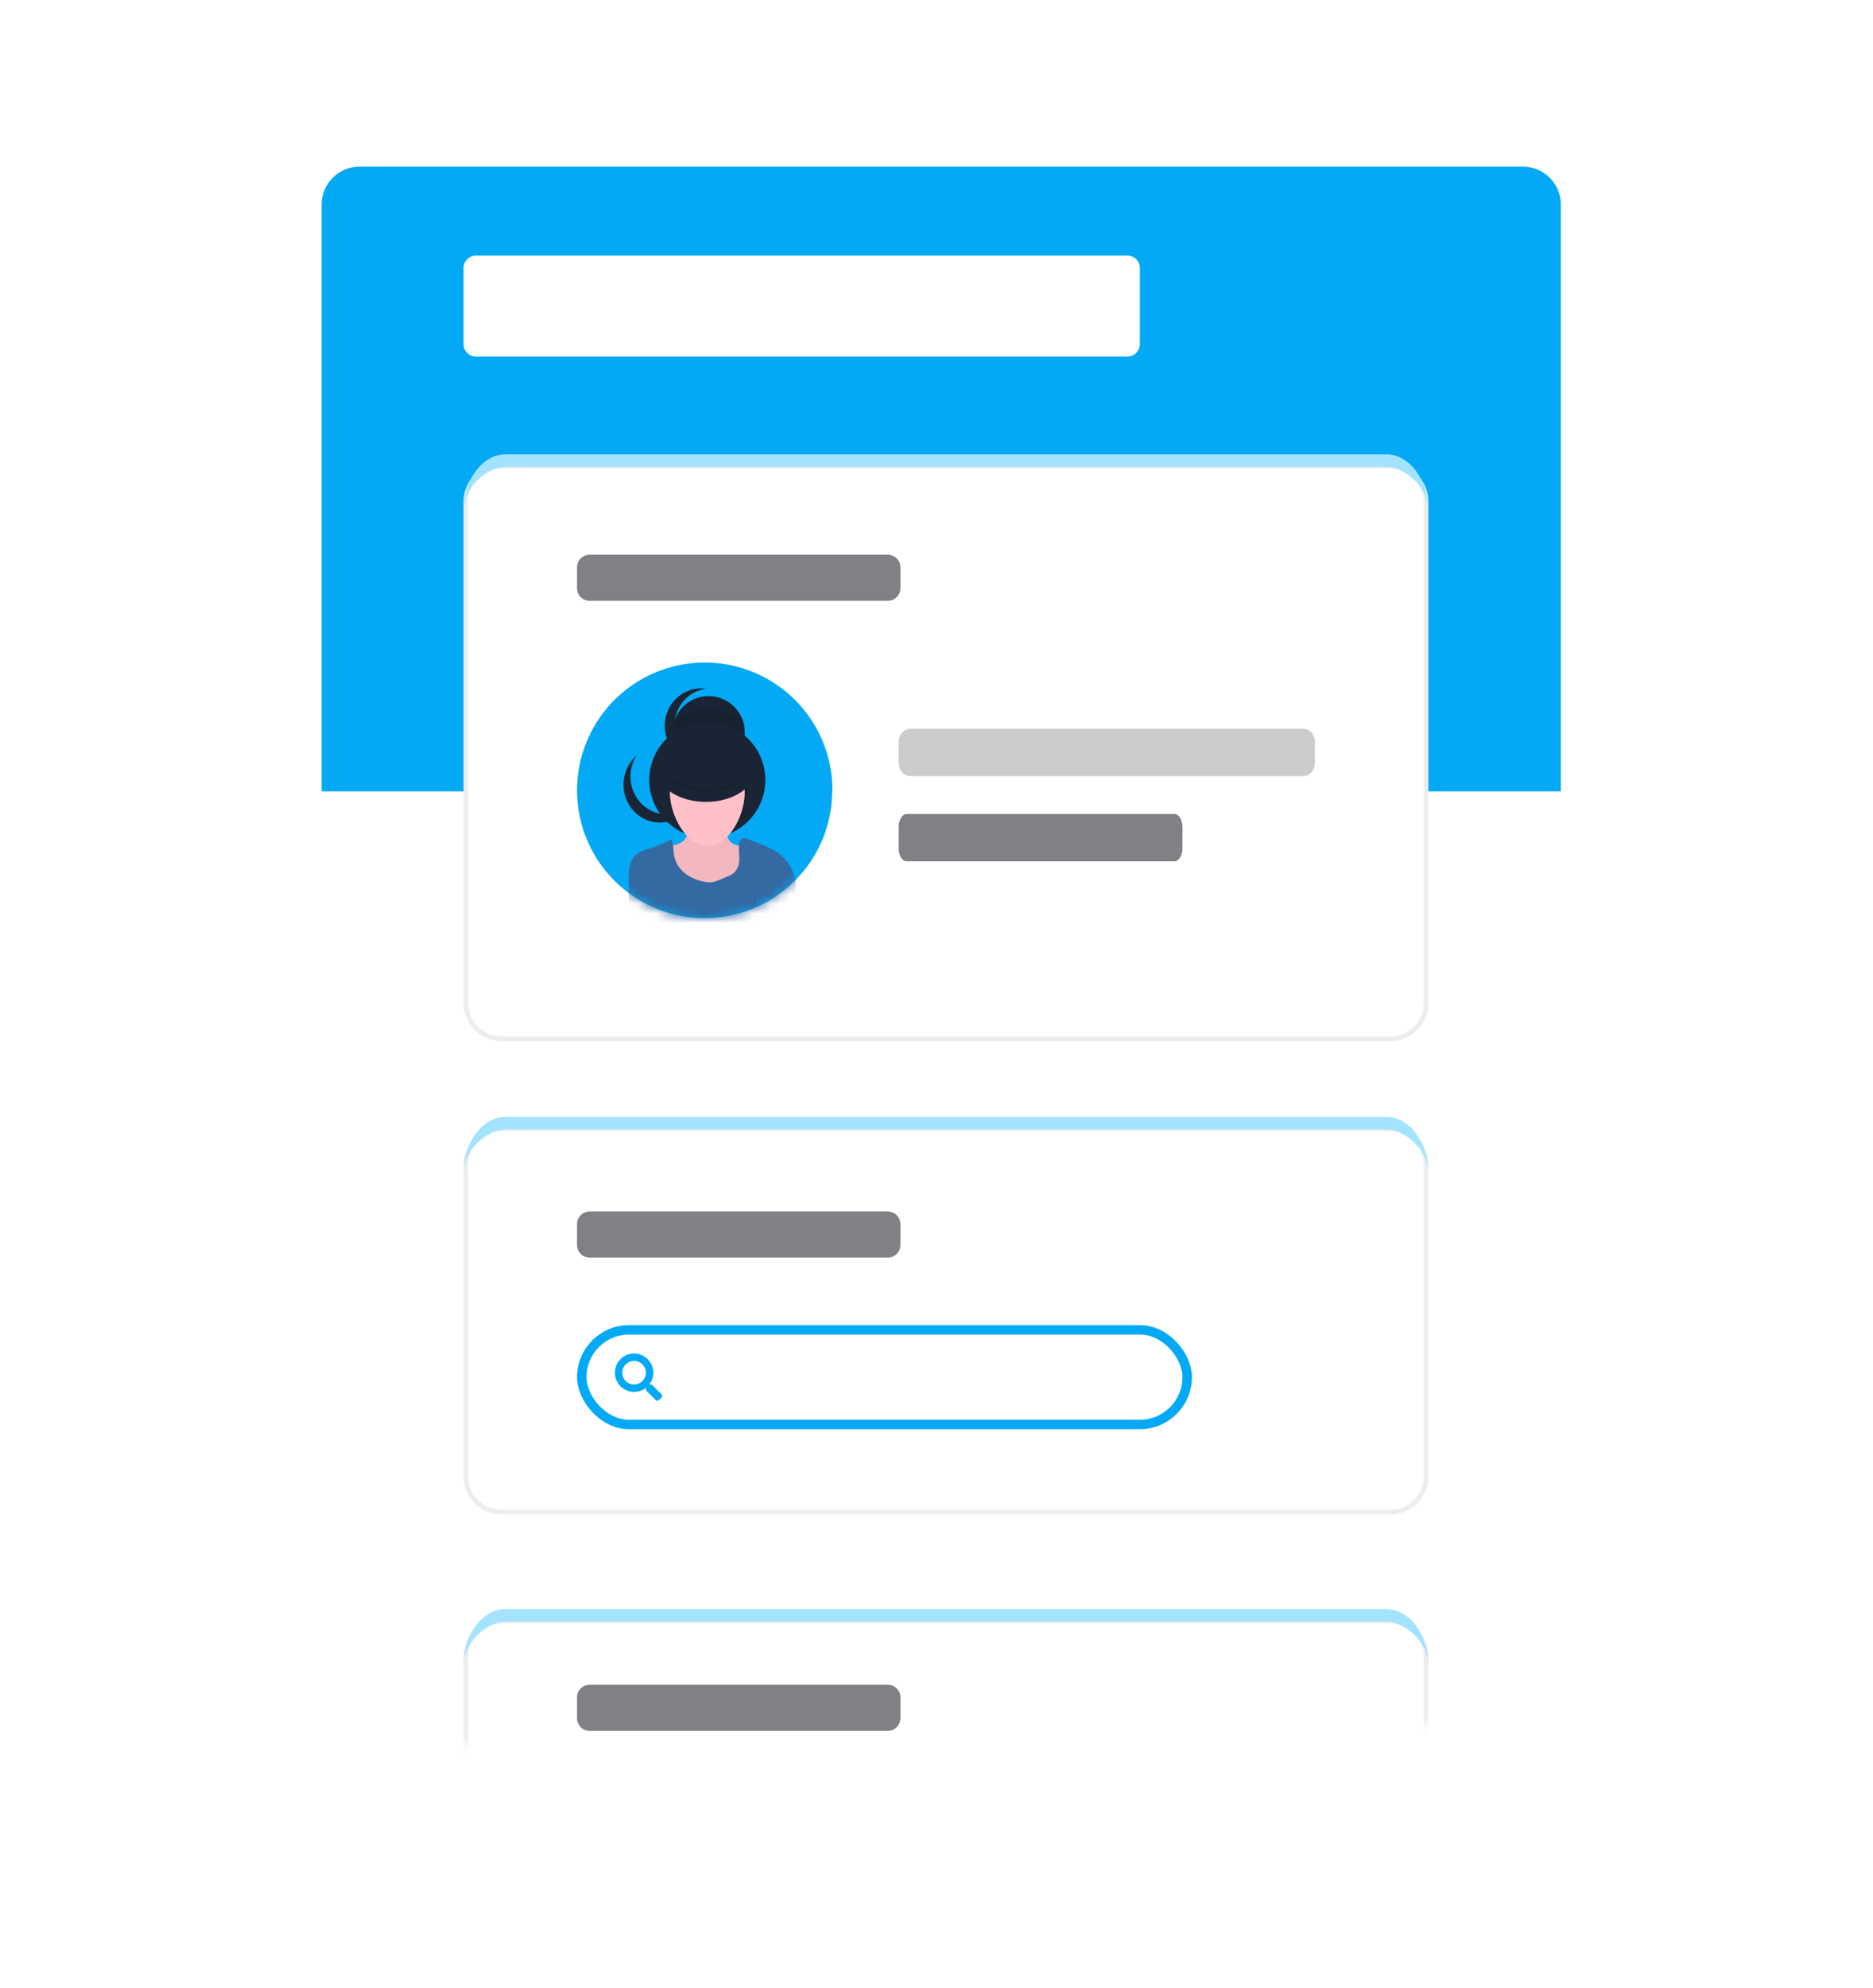 <svg width="198" height="210" viewBox="0 0 198 210" fill="none" xmlns="http://www.w3.org/2000/svg">
<g filter="url(#filter0_d_1602_538)">
<path d="M98.528 199.216C49.668 199.216 10 159.512 10 110.608C10 61.704 49.668 22 98.528 22C147.387 22 187.056 61.704 187.056 110.608C187.056 159.512 147.387 199.216 98.528 199.216Z" fill="white"/>
</g>
<mask id="mask0_1602_538" style="mask-type:alpha" maskUnits="userSpaceOnUse" x="10" y="10" width="178" height="190">
<path d="M98.528 199.216C49.668 199.216 10 159.512 10 110.608C10 -13 49.668 13.5 98.528 13.5C147.387 13.5 187.056 -16.5 187.056 110.608C187.056 159.512 147.387 199.216 98.528 199.216Z" fill="white"/>
</mask>
<g mask="url(#mask0_1602_538)">
<g filter="url(#filter1_d_1602_538)">
<path d="M161 17.609H38C35.791 17.609 34 19.4 34 21.609V199.609C34 201.818 35.791 203.609 38 203.609H161C163.209 203.609 165 201.818 165 199.609V21.609C165 19.4 163.209 17.609 161 17.609Z" fill="white"/>
</g>
<path d="M161 17.609H38C35.791 17.609 34 19.4 34 21.609V83.609H165V21.609C165 19.4 163.209 17.609 161 17.609Z" fill="#03A9F4"/>
<path d="M49 28.328C49 27.595 49.595 27 50.328 27L119.172 27C119.905 27 120.5 27.595 120.5 28.328L120.5 36.344C120.5 37.078 119.905 37.672 119.172 37.672L50.328 37.672C49.595 37.672 49 37.077 49 36.344L49 28.328Z" fill="white"/>
<path d="M53 49.25H147C149.071 49.25 150.75 50.929 150.75 53V106C150.75 108.071 149.071 109.75 147 109.75H53C50.929 109.75 49.25 108.071 49.25 106V53C49.25 50.929 50.929 49.25 53 49.25Z" fill="white" stroke="#EDEDED" stroke-width="0.5"/>
<path fill-rule="evenodd" clip-rule="evenodd" d="M49 54C49 50.686 50.995 48 53.456 48H146.544C149.005 48 151 50.686 151 54C151 51.423 148.458 49.333 146.544 49.333H53.456C51.542 49.333 49 51.423 49 54Z" fill="#A3E3FF"/>
<path d="M53 119.25H147C149.071 119.25 150.75 120.929 150.75 123V156C150.75 158.071 149.071 159.75 147 159.75H53C50.929 159.75 49.25 158.071 49.25 156V123C49.25 120.929 50.929 119.25 53 119.25Z" fill="white" stroke="#EDEDED" stroke-width="0.5"/>
<path d="M53 171.25H147C149.071 171.25 150.75 172.929 150.75 175V234C150.75 236.071 149.071 237.75 147 237.75H53C50.929 237.75 49.25 236.071 49.25 234V175C49.25 172.929 50.929 171.25 53 171.25Z" fill="white" stroke="#EDEDED" stroke-width="0.5"/>
<path d="M61 59.937C61 59.204 61.595 58.609 62.328 58.609H93.856C94.589 58.609 95.184 59.204 95.184 59.937V62.151C95.184 62.884 94.589 63.478 93.856 63.478H62.328C61.595 63.478 61 62.884 61 62.151V59.937Z" fill="#808185"/>
<path d="M61 129.328C61 128.595 61.595 128 62.328 128H93.856C94.589 128 95.184 128.595 95.184 129.328V131.541C95.184 132.275 94.589 132.869 93.856 132.869H62.328C61.595 132.869 61 132.275 61 131.541V129.328Z" fill="#808185"/>
<path d="M61 179.328C61 178.595 61.595 178 62.328 178H93.856C94.589 178 95.184 178.595 95.184 179.328V181.541C95.184 182.275 94.589 182.869 93.856 182.869H62.328C61.595 182.869 61 182.275 61 181.541V179.328Z" fill="#808185"/>
<path fill-rule="evenodd" clip-rule="evenodd" d="M49 124C49 120.686 50.995 118 53.456 118H146.544C149.005 118 151 120.686 151 124C151 121.423 148.458 119.333 146.544 119.333H53.456C51.542 119.333 49 121.423 49 124Z" fill="#A3E3FF"/>
</g>
<path fill-rule="evenodd" clip-rule="evenodd" d="M49 176C49 172.686 50.995 170 53.456 170H146.544C149.005 170 151 172.686 151 176C151 173.423 148.458 171.333 146.544 171.333H53.456C51.542 171.333 49 173.423 49 176Z" fill="#A3E3FF"/>
<rect x="61.5" y="140.5" width="64" height="10" rx="5" stroke="#03A9F4"/>
<path d="M95 78.364C95 77.611 95.554 77 96.238 77H137.762C138.446 77 139 77.611 139 78.364V80.636C139 81.389 138.446 82 137.762 82H96.238C95.554 82 95 81.389 95 80.636V78.364Z" fill="#CCCCCC"/>
<path d="M95 87.364C95 86.611 95.378 86 95.844 86H124.156C124.622 86 125 86.611 125 87.364V89.636C125 90.389 124.622 91 124.156 91H95.844C95.378 91 95 90.389 95 89.636V87.364Z" fill="#808185"/>
<path d="M87.973 83.504C87.979 85.762 87.416 87.986 86.337 89.969C86.217 90.187 86.091 90.408 85.95 90.626C85.935 90.659 85.915 90.689 85.892 90.716C85.745 90.959 85.586 91.195 85.415 91.422C84.379 92.859 83.067 94.075 81.557 95L81.478 95.054C80.981 95.352 80.467 95.619 79.937 95.853C79.79 95.919 79.637 95.981 79.484 96.044C79.332 96.107 79.19 96.164 79.037 96.213C78.961 96.246 78.879 96.273 78.8 96.3C78.791 96.299 78.782 96.299 78.773 96.3C78.606 96.36 78.435 96.412 78.266 96.464L78.138 96.494C77.985 96.54 77.832 96.579 77.679 96.611C77.153 96.746 76.617 96.844 76.076 96.903C75.552 96.966 75.025 96.998 74.497 96.999C74.443 96.999 74.388 96.999 74.334 96.999C73.602 96.996 72.872 96.929 72.152 96.797L72.021 96.775C71.888 96.753 71.749 96.726 71.621 96.693L71.367 96.636C71.098 96.577 70.832 96.504 70.571 96.418C70.038 96.258 69.516 96.064 69.008 95.837L68.951 95.812C68.208 95.475 67.497 95.071 66.827 94.604C66.77 94.571 66.715 94.534 66.663 94.493C64.778 93.149 63.27 91.343 62.285 89.248C61.299 87.153 60.869 84.84 61.035 82.531C61.201 80.222 61.958 77.995 63.233 76.063C64.509 74.131 66.26 72.559 68.318 71.499C70.376 70.439 72.672 69.925 74.985 70.009C77.299 70.092 79.552 70.769 81.529 71.974C83.505 73.179 85.138 74.873 86.272 76.891C87.405 78.91 88 81.186 88 83.501L87.973 83.504Z" fill="#03A9F4"/>
<mask id="mask1_1602_538" style="mask-type:alpha" maskUnits="userSpaceOnUse" x="61" y="70" width="27" height="27">
<path d="M87.973 83.504C87.979 85.762 87.416 87.986 86.337 89.969C86.217 90.187 86.091 90.408 85.95 90.626C85.935 90.659 85.915 90.689 85.892 90.716C85.745 90.959 85.586 91.195 85.415 91.422C84.379 92.859 83.067 94.075 81.557 95L81.478 95.054C80.981 95.352 80.467 95.619 79.937 95.853C79.79 95.919 79.637 95.981 79.484 96.044C79.332 96.107 79.19 96.164 79.037 96.213C78.961 96.246 78.879 96.273 78.8 96.3C78.791 96.299 78.782 96.299 78.773 96.3C78.606 96.36 78.435 96.412 78.266 96.464L78.138 96.494C77.985 96.54 77.832 96.579 77.679 96.611C77.153 96.746 76.617 96.844 76.076 96.903C75.552 96.966 75.025 96.998 74.497 96.999C74.443 96.999 74.388 96.999 74.334 96.999C73.602 96.996 72.872 96.929 72.152 96.797L72.021 96.775C71.888 96.753 71.749 96.726 71.621 96.693L71.367 96.636C71.098 96.577 70.832 96.504 70.571 96.418C70.038 96.258 69.516 96.064 69.008 95.837L68.951 95.812C68.208 95.475 67.497 95.071 66.827 94.604C66.77 94.571 66.715 94.534 66.663 94.493C64.778 93.149 63.27 91.343 62.285 89.248C61.299 87.153 60.869 84.84 61.035 82.531C61.201 80.222 61.958 77.995 63.233 76.063C64.509 74.131 66.26 72.559 68.318 71.499C70.376 70.439 72.672 69.925 74.985 70.009C77.299 70.092 79.552 70.769 81.529 71.974C83.505 73.179 85.138 74.873 86.272 76.891C87.405 78.91 88 81.186 88 83.501L87.973 83.504Z" fill="#3F3D56"/>
</mask>
<g mask="url(#mask1_1602_538)">
<path d="M78.724 77.534C78.681 78.515 78.26 79.442 77.549 80.121C76.837 80.8 75.891 81.18 74.906 81.18C73.922 81.18 72.975 80.8 72.264 80.121C71.553 79.442 71.132 78.515 71.089 77.534C71.089 77.472 71.089 77.411 71.089 77.353C71.089 76.343 71.491 75.374 72.207 74.66C72.923 73.946 73.894 73.545 74.906 73.545C75.919 73.545 76.89 73.946 77.606 74.66C78.322 75.374 78.724 76.343 78.724 77.353C78.72 77.411 78.724 77.472 78.724 77.534Z" fill="#192534"/>
<path opacity="0.1" d="M78.724 76.447C78.681 77.428 78.26 78.353 77.549 79.032C76.837 79.71 75.891 80.089 74.906 80.089C73.922 80.089 72.975 79.71 72.264 79.032C71.553 78.353 71.132 77.428 71.089 76.447C71.089 76.386 71.089 76.324 71.089 76.266C72.166 75.388 73.515 74.908 74.906 74.908C76.298 74.908 77.647 75.388 78.724 76.266C78.72 76.324 78.724 76.386 78.724 76.447Z" fill="black"/>
<path d="M74.77 88.542C78.158 88.542 80.905 85.795 80.905 82.407C80.905 79.018 78.158 76.272 74.77 76.272C71.382 76.272 68.635 79.018 68.635 82.407C68.635 85.795 71.382 88.542 74.77 88.542Z" fill="#192534"/>
<path d="M71.296 76.679C71.296 75.721 71.635 74.796 72.249 74.076C72.863 73.356 73.71 72.889 74.634 72.763C74.09 72.687 73.537 72.732 73.011 72.894C72.486 73.056 72 73.332 71.587 73.703C71.174 74.074 70.842 74.532 70.615 75.046C70.388 75.559 70.271 76.117 70.271 76.681C70.271 77.245 70.388 77.802 70.615 78.316C70.842 78.829 71.174 79.287 71.587 79.658C72 80.029 72.486 80.305 73.011 80.467C73.537 80.629 74.09 80.674 74.634 80.599C73.71 80.472 72.862 80.004 72.248 79.284C71.634 78.562 71.296 77.637 71.296 76.679V76.679Z" fill="#192534"/>
<path d="M67.941 85.036C67.244 84.395 66.794 83.513 66.675 82.553C66.556 81.593 66.776 80.62 67.295 79.816C67.165 79.935 67.043 80.062 66.929 80.196C66.582 80.587 66.312 81.047 66.138 81.548C65.963 82.049 65.887 82.581 65.913 83.113C65.939 83.645 66.067 84.166 66.289 84.646C66.511 85.126 66.824 85.554 67.207 85.907C67.591 86.259 68.039 86.528 68.525 86.698C69.01 86.867 69.523 86.934 70.033 86.895C70.544 86.855 71.042 86.709 71.497 86.467C71.953 86.224 72.357 85.889 72.687 85.481C72.798 85.348 72.902 85.209 72.997 85.062C72.294 85.696 71.394 86.042 70.464 86.037C69.534 86.033 68.638 85.677 67.941 85.036V85.036Z" fill="#192534"/>
<path d="M71.628 89.201C71.307 89.263 70.997 89.371 70.707 89.519C70.194 89.885 70.213 90.617 70.365 91.213C70.714 92.574 71.569 93.88 72.877 94.436C73.687 94.73 74.55 94.854 75.411 94.801C76.344 94.801 77.399 94.677 77.979 93.953C78.24 93.571 78.418 93.14 78.503 92.687C78.789 91.59 79.079 90.456 78.975 89.322C78.41 89.37 77.778 89.402 77.332 89.051C76.886 88.7 76.786 88.031 76.589 87.475C76.568 87.385 76.517 87.306 76.444 87.248C76.363 87.212 76.273 87.199 76.184 87.211C75.591 87.236 74.997 87.212 74.408 87.138C74.036 87.091 73.137 86.714 72.862 87.032C72.662 87.263 72.788 87.965 72.632 88.29C72.534 88.5 72.395 88.689 72.223 88.845C72.051 89.001 71.849 89.122 71.628 89.201V89.201Z" fill="#FFC1C7"/>
<path opacity="0.05" d="M71.628 89.201C71.307 89.263 70.997 89.371 70.707 89.519C70.194 89.885 70.213 90.617 70.365 91.213C70.714 92.574 71.569 93.88 72.877 94.436C73.687 94.73 74.55 94.854 75.411 94.801C76.344 94.801 77.399 94.677 77.979 93.953C78.24 93.571 78.418 93.14 78.503 92.687C78.789 91.59 79.079 90.456 78.975 89.322C78.41 89.37 77.778 89.402 77.332 89.051C76.886 88.7 76.786 88.031 76.589 87.475C76.568 87.385 76.517 87.306 76.444 87.248C76.363 87.212 76.273 87.199 76.184 87.211C75.591 87.236 74.997 87.212 74.408 87.138C74.036 87.091 73.137 86.714 72.862 87.032C72.662 87.263 72.788 87.965 72.632 88.29C72.534 88.5 72.395 88.689 72.223 88.845C72.051 89.001 71.849 89.122 71.628 89.201V89.201Z" fill="black"/>
<path d="M74.788 89.36C77.987 89.36 79.666 83.345 78.173 82.069C78.173 79.734 77.179 80.111 74.788 80.111C72.397 80.111 71.455 79.734 71.455 82.069C69.775 83.163 71.589 89.36 74.788 89.36Z" fill="#FFC1C7"/>
<path d="M84.177 93.559C84.147 93.597 84.118 93.641 84.085 93.679L83.905 93.918C83 95.026 82.266 96.269 81.731 97.604C81.533 97.694 81.327 97.78 81.122 97.866C80.917 97.952 80.726 98.031 80.521 98.098C80.418 98.143 80.308 98.181 80.202 98.218C80.189 98.216 80.177 98.216 80.165 98.218C79.941 98.3 79.71 98.371 79.483 98.443L79.311 98.484C79.105 98.547 78.9 98.6 78.694 98.645C77.986 98.83 77.265 98.964 76.538 99.045C75.834 99.132 75.124 99.176 74.415 99.176C74.341 99.176 74.268 99.176 74.195 99.176C73.211 99.173 72.229 99.08 71.261 98.899L71.085 98.869C70.905 98.839 70.718 98.802 70.546 98.757L70.205 98.678C69.843 98.597 69.486 98.498 69.134 98.379C69.232 97.752 69.506 97.167 69.922 96.695C69.097 95.688 67.74 95.292 66.864 94.341C66.788 94.251 66.717 94.156 66.651 94.057C66.606 93.985 66.567 93.909 66.538 93.829C66.511 93.765 66.495 93.698 66.49 93.63C66.462 93.492 66.451 93.352 66.457 93.211C66.435 92.148 66.483 90.936 67.289 90.27C67.686 89.987 68.131 89.783 68.602 89.671C69.421 89.409 70.218 89.082 70.986 88.691C71.056 88.858 71.103 89.034 71.125 89.214C71.199 89.648 71.191 90.105 71.29 90.535C71.483 91.303 71.948 91.97 72.596 92.406C73.242 92.838 73.978 93.111 74.745 93.204C75.5 93.316 76.102 92.915 76.813 92.642C77.128 92.54 77.419 92.371 77.668 92.148C77.989 91.77 78.16 91.283 78.148 90.782C78.148 90.288 78.093 89.794 78.122 89.285C78.123 89.234 78.129 89.182 78.141 89.132C78.142 89.002 78.183 88.875 78.257 88.77C78.332 88.665 78.438 88.586 78.559 88.544C78.696 88.533 78.834 88.559 78.958 88.619L80.33 89.154C80.924 89.364 81.497 89.634 82.039 89.959C82.638 90.356 83.141 90.886 83.512 91.509C83.882 92.133 84.109 92.833 84.177 93.559Z" fill="#3469A2"/>
<path opacity="0.1" d="M71.089 98.903L70.912 98.874C70.732 98.844 70.545 98.807 70.373 98.763L70.031 98.685C69.669 98.605 69.311 98.506 68.959 98.389C68.241 98.172 67.538 97.908 66.855 97.6C66.511 96.472 66.386 95.288 66.487 94.113C66.532 93.608 66.635 93.111 66.796 92.632C67.567 93.372 68.882 92.954 69.755 93.546C69.993 93.715 70.186 93.939 70.321 94.198C70.566 94.672 70.732 95.184 70.813 95.712C70.868 96.001 70.92 96.293 70.964 96.586C70.964 96.637 70.964 96.678 70.964 96.723C70.964 96.767 70.964 96.815 70.964 96.863C70.993 97.071 71.019 97.285 71.03 97.496C71.088 97.974 71.089 98.433 71.089 98.903Z" fill="black"/>
<path d="M71.085 98.903C70.905 98.874 70.718 98.837 70.546 98.793L70.204 98.716C69.843 98.636 69.485 98.537 69.133 98.421C68.417 98.205 67.715 97.943 67.032 97.636L66.955 97.603C66.534 96.363 66.375 95.049 66.489 93.745C66.541 93.274 66.642 92.809 66.79 92.359C67.56 93.096 68.873 92.687 69.746 93.277C70.082 93.52 70.338 93.859 70.48 94.249C70.622 94.628 70.729 95.019 70.799 95.418C70.879 95.849 70.956 96.28 71.008 96.718C71.019 96.779 71.025 96.841 71.026 96.903C71.026 96.943 71.026 96.995 71.026 97.035C71.026 97.076 71.026 97.138 71.026 97.194C71.096 97.757 71.092 98.332 71.085 98.903Z" fill="#3469A2"/>
<path opacity="0.1" d="M83.762 96.627C83.094 97.042 82.402 97.413 81.69 97.739C81.492 97.83 81.286 97.917 81.081 98.004C80.876 98.092 80.685 98.171 80.479 98.24C80.377 98.285 80.267 98.323 80.16 98.361C80.148 98.359 80.136 98.359 80.124 98.361C79.9 98.445 79.669 98.517 79.441 98.589L79.269 98.63C79.269 98.293 79.269 97.944 79.306 97.602C79.331 97.333 79.361 97.063 79.397 96.794C79.397 96.745 79.397 96.695 79.416 96.646C79.419 96.615 79.419 96.583 79.416 96.551C79.46 96.293 79.507 96.031 79.555 95.773C79.631 95.231 79.797 94.706 80.047 94.222C80.184 93.961 80.379 93.737 80.615 93.569C81.488 92.962 82.816 93.375 83.549 92.632C83.694 93.073 83.793 93.528 83.847 93.99C83.946 94.868 83.917 95.757 83.762 96.627V96.627Z" fill="black"/>
<path d="M83.99 96.422L83.883 96.494C83.212 96.888 82.517 97.241 81.801 97.55C81.602 97.637 81.396 97.72 81.189 97.803C80.983 97.886 80.791 97.962 80.585 98.026C80.482 98.07 80.371 98.106 80.264 98.142C80.252 98.14 80.24 98.14 80.228 98.142C80.003 98.221 79.77 98.29 79.542 98.358C79.542 97.933 79.542 97.511 79.579 97.089C79.579 96.981 79.579 96.869 79.608 96.761C79.608 96.714 79.608 96.66 79.608 96.613C79.608 96.566 79.608 96.534 79.608 96.501C79.664 96.112 79.73 95.734 79.811 95.351C79.881 94.962 79.988 94.579 80.132 94.209C80.274 93.826 80.531 93.495 80.869 93.257C81.746 92.68 83.08 93.073 83.817 92.359C83.975 92.812 84.079 93.282 84.127 93.758C84.226 94.647 84.18 95.547 83.99 96.422V96.422Z" fill="#3469A2"/>
<path d="M74.633 84.724C77.495 84.724 79.814 83.198 79.814 81.316C79.814 79.433 77.495 77.907 74.633 77.907C71.772 77.907 69.453 79.433 69.453 81.316C69.453 83.198 71.772 84.724 74.633 84.724Z" fill="#192534"/>
<path opacity="0.05" d="M70.366 98.377C70.366 98.456 70.366 98.538 70.366 98.625C70.366 98.712 70.366 98.79 70.366 98.873C70.365 98.883 70.365 98.893 70.366 98.903V98.903L70.002 98.824C69.997 98.758 69.997 98.691 70.002 98.625C70.002 98.276 70.08 97.931 70.23 97.614C70.381 97.296 70.601 97.014 70.875 96.785C70.911 96.749 70.951 96.717 70.996 96.691C71.206 96.527 71.444 96.4 71.7 96.315C71.935 96.228 72.184 96.182 72.435 96.18C72.469 96.176 72.503 96.176 72.537 96.18C72.6 96.176 72.662 96.176 72.725 96.18H72.596C71.997 96.24 71.441 96.507 71.031 96.932C70.986 96.973 70.945 97.018 70.91 97.067C70.597 97.442 70.408 97.898 70.366 98.377V98.377Z" fill="black"/>
<path d="M74.088 98.508C74.088 98.733 74.062 98.957 74.011 99.176C73.076 99.173 72.143 99.084 71.223 98.91L71.056 98.882C70.885 98.853 70.707 98.817 70.543 98.774V98.745C70.543 98.666 70.543 98.591 70.543 98.508C70.543 98.426 70.543 98.347 70.543 98.272C70.573 97.79 70.732 97.326 71.004 96.933C71.035 96.884 71.071 96.838 71.112 96.797C71.274 96.588 71.483 96.423 71.722 96.316C71.904 96.226 72.105 96.179 72.307 96.179C72.33 96.176 72.354 96.176 72.377 96.179C72.424 96.176 72.472 96.176 72.52 96.179C73.402 96.334 74.088 97.317 74.088 98.508Z" fill="#3469A2"/>
<path opacity="0.05" d="M80.632 98.236C80.521 98.282 80.402 98.32 80.287 98.358C80.23 97.813 79.98 97.304 79.579 96.913L79.46 96.799C79.063 96.458 78.566 96.242 78.037 96.179H77.906C77.967 96.176 78.028 96.176 78.089 96.179C78.124 96.176 78.16 96.176 78.196 96.179C78.453 96.185 78.706 96.231 78.947 96.316C79.138 96.379 79.321 96.463 79.492 96.567C79.536 96.589 79.576 96.617 79.611 96.651C79.882 96.838 80.112 97.074 80.287 97.346C80.463 97.618 80.58 97.921 80.632 98.236V98.236Z" fill="black"/>
<path d="M80.087 98.345C80.075 98.344 80.063 98.344 80.052 98.345C79.838 98.428 79.618 98.499 79.401 98.571L79.237 98.612C79.041 98.676 78.846 98.729 78.65 98.774C77.975 98.96 77.288 99.094 76.594 99.176V99.176C76.559 98.987 76.541 98.794 76.542 98.601C76.542 97.353 77.241 96.322 78.119 96.18C78.165 96.176 78.212 96.176 78.258 96.18C78.28 96.176 78.303 96.176 78.325 96.18C78.53 96.179 78.734 96.227 78.919 96.322C79.093 96.405 79.252 96.521 79.388 96.665C79.426 96.695 79.461 96.731 79.492 96.77C79.843 97.212 80.052 97.765 80.087 98.345Z" fill="#3469A2"/>
<path opacity="0.1" d="M74.628 83.295C71.852 83.295 69.587 81.876 69.453 80.089C69.453 80.144 69.453 80.198 69.453 80.256C69.453 82.123 71.774 83.634 74.635 83.634C77.496 83.634 79.814 82.123 79.814 80.256C79.814 80.198 79.814 80.144 79.814 80.089C79.665 81.876 77.4 83.295 74.628 83.295Z" fill="black"/>
</g>
<path d="M69.935 147.322L68.958 146.346C68.909 146.307 68.85 146.278 68.792 146.278H68.635C68.899 145.937 69.065 145.507 69.065 145.029C69.065 143.917 68.147 143 67.033 143C65.909 143 65 143.917 65 145.029C65 146.151 65.909 147.059 67.033 147.059C67.502 147.059 67.932 146.902 68.284 146.629V146.795C68.284 146.854 68.303 146.912 68.352 146.961L69.32 147.927C69.417 148.024 69.564 148.024 69.652 147.927L69.925 147.654C70.023 147.566 70.023 147.42 69.935 147.322ZM67.033 146.278C66.339 146.278 65.782 145.722 65.782 145.029C65.782 144.346 66.339 143.78 67.033 143.78C67.717 143.78 68.284 144.346 68.284 145.029C68.284 145.722 67.717 146.278 67.033 146.278Z" fill="#03A9F4"/>
<defs>
<filter id="filter0_d_1602_538" x="0" y="12" width="197.056" height="197.216" filterUnits="userSpaceOnUse" color-interpolation-filters="sRGB">
<feFlood flood-opacity="0" result="BackgroundImageFix"/>
<feColorMatrix in="SourceAlpha" type="matrix" values="0 0 0 0 0 0 0 0 0 0 0 0 0 0 0 0 0 0 127 0" result="hardAlpha"/>
<feOffset/>
<feGaussianBlur stdDeviation="5"/>
<feComposite in2="hardAlpha" operator="out"/>
<feColorMatrix type="matrix" values="0 0 0 0 0 0 0 0 0 0 0 0 0 0 0 0 0 0 0.1 0"/>
<feBlend mode="normal" in2="BackgroundImageFix" result="effect1_dropShadow_1602_538"/>
<feBlend mode="normal" in="SourceGraphic" in2="effect1_dropShadow_1602_538" result="shape"/>
</filter>
<filter id="filter1_d_1602_538" x="24" y="11.609" width="151" height="206" filterUnits="userSpaceOnUse" color-interpolation-filters="sRGB">
<feFlood flood-opacity="0" result="BackgroundImageFix"/>
<feColorMatrix in="SourceAlpha" type="matrix" values="0 0 0 0 0 0 0 0 0 0 0 0 0 0 0 0 0 0 127 0" result="hardAlpha"/>
<feOffset dy="4"/>
<feGaussianBlur stdDeviation="5"/>
<feComposite in2="hardAlpha" operator="out"/>
<feColorMatrix type="matrix" values="0 0 0 0 0 0 0 0 0 0 0 0 0 0 0 0 0 0 0.1 0"/>
<feBlend mode="normal" in2="BackgroundImageFix" result="effect1_dropShadow_1602_538"/>
<feBlend mode="normal" in="SourceGraphic" in2="effect1_dropShadow_1602_538" result="shape"/>
</filter>
</defs>
</svg>
